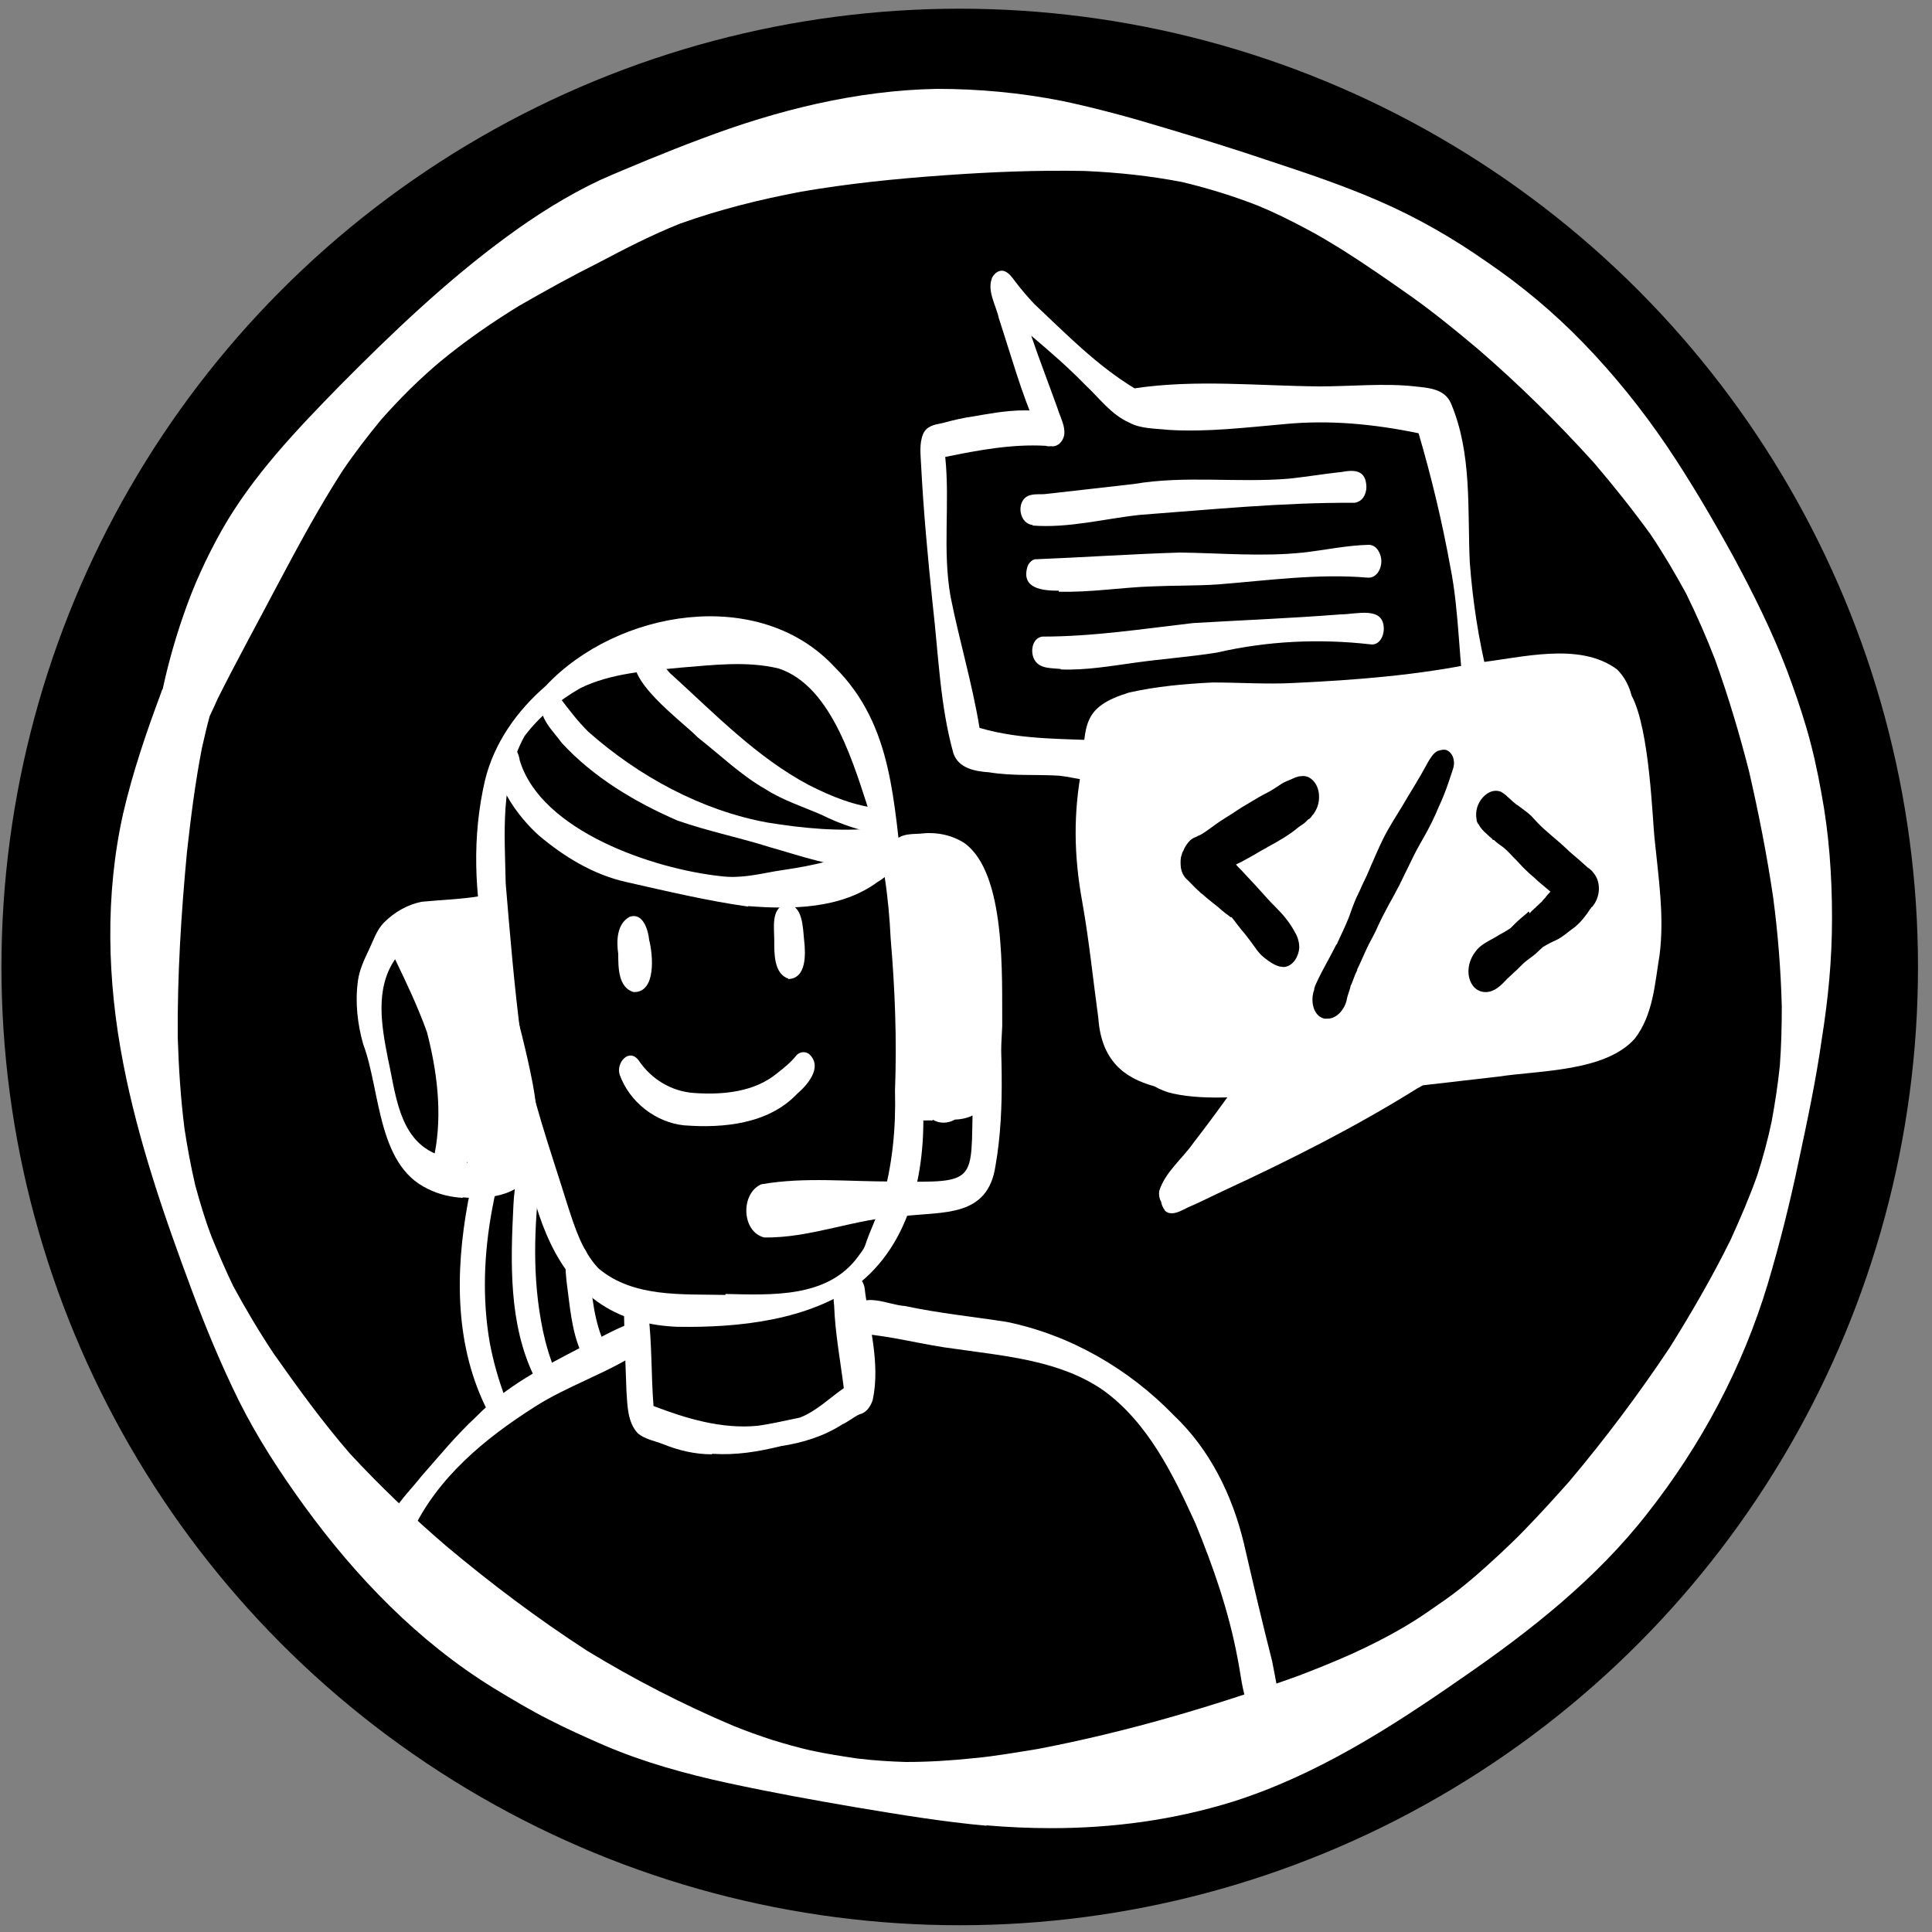 <?xml version="1.0" encoding="UTF-8"?>
<svg id="Ebene_1" data-name="Ebene 1" xmlns="http://www.w3.org/2000/svg" viewBox="0 0 40 40">
  <rect x="0" y="0" width="40" height="40" fill="#808080" stroke="none"/>
  <defs>
    <style>
      .cls-1 {
        fill: #000;
      }

      .cls-1, .cls-2 {
        stroke-width: 0px;
      }

      .cls-2 {
        fill: #fff;
      }
    </style>
  </defs>
  <g id="b">
    <circle class="cls-1" cx="19.87" cy="20.02" r="19.84"/>
  </g>
  <g id="bp">
    <g id="bq">
      <g id="br">
        <path class="cls-2" d="M14.02,27.47c-2.94-.12-3.13-3.17-3.44-5.44-.13-.79-.36-1.56-.51-2.35-.25-1.17-.3-2.35-.03-3.52.19-.78.66-1.44,1.26-1.96,1.47-1.57,4.41-2.08,5.98-.39,1.23,1.22,1.21,2.83,1.43,4.43.36-.06.28.7.36.94.15,1.12-.06,2.29.02,3.38.12,1.41-.13,3.06-1.29,4-1.04.78-2.51.93-3.77.91h-.01ZM15.01,26.79c.97.02,2.13.09,2.76-.78.05-.07.11-.14.14-.22.1-.31.25-.6.35-.91.22-.77.29-1.52.27-2.3.04-1.05,0-2.1-.09-3.15-.04-.84-.15-1.68-.4-2.49-.34-1.03-.79-2.73-1.92-3.1-.66-.16-1.37-.07-2-.02-.71.07-1.46.11-2.11.43-.45.26-.84.58-1.15.99-.51.92-.41,2.03-.39,3.05.09,1.08.18,2.16.32,3.23.2,1.17.61,2.3.96,3.43.15.46.3.95.64,1.31.72.61,1.74.53,2.63.55v-.02Z"/>
        <path class="cls-2" d="M8.97,24.66c-1.17-.43-1.08-2.06-1.45-3.04-.12-.42-.17-.87-.11-1.31.03-.23.13-.44.23-.65.09-.19.16-.41.31-.56.21-.21.48-.37.78-.43.41-.04.82-.05,1.23-.12.17-.02.34.1.37.27.03.13,0,.34-.16.39-.44.08-.85.22-1.3.23.42,1.09.65,2.24.84,3.39.06.54.12,2-.74,1.82h0ZM9,23.88c.16-.83.05-1.7-.16-2.51-.19-.53-.42-1.01-.66-1.51-.42.61-.28,1.38-.15,2.05.16.71.22,1.64.97,1.97Z"/>
        <path class="cls-2" d="M9.58,24.8c-.41-.02-1.22-.23-.94-.79.05-.07.14-.12.23-.09.24.14.54.16.81.16-.09-.22-.08-.47-.09-.71-.09-1.03-.25-2.06-.6-3.04-.1-.25-.28-.47-.32-.74-.02-.21.05-.48.27-.56.35-.13.91-.19,1.17.11.26.38.31.86.44,1.29.17.67.35,1.33.48,2.01.1.54.15,1.1.01,1.65-.13.66-.91.75-1.46.7h0Z"/>
        <path class="cls-2" d="M19.32,23.2c-.21-.02-.46.06-.62-.12-.15-.18-.12-.44-.11-.66.02-.3.04-.6.06-.9.03-.65,0-1.31-.07-1.96-.02-.54-.16-1.11-.02-1.63-.1-.1-.12-.28-.08-.42.08-.25.36-.24.57-.25.32-.04.64.02.91.19.88.62.78,2.79.79,3.79-.04.71-.02,1.91-.98,1.94-.14.08-.32.09-.46,0v.02Z"/>
        <path class="cls-2" d="M15.82,25.62c-.47-.12-.49-.91-.06-1.1.91-.16,1.83-.05,2.74-.06,1.76.03,1.6.02,1.64-1.64.07-1.05-.03-2.11-.02-3.16.02-.22-.05-.53.16-.68.53-.21.35,1.07.4,1.36.03,1.26.15,2.56-.07,3.8-.16,1.07-1.08.94-1.91,1.04-.98.04-1.91.46-2.89.44h.01Z"/>
        <path class="cls-2" d="M14.17,23.3c-.6-.06-1.14-.49-1.34-1.05-.08-.24.19-.56.39-.3.26.39.68.65,1.16.68.59.04,1.24-.02,1.71-.41.14-.11.28-.22.39-.36.07-.09.2-.1.28-.03.28.27-.05.64-.26.82-.59.62-1.52.71-2.32.65h-.01Z"/>
        <path class="cls-2" d="M15.49,18.77c-.85-.12-1.69-.32-2.53-.51-.67-.15-1.28-.52-1.8-.96-.42-.37-1.06-1.2-.82-1.78h0c.2-.25.39-.01.42.22.44,1.47,2.77,2.25,4.16,2.4.38.05.74-.03,1.12-.1.58-.09,1.16-.17,1.69-.44.25-.12.63-.51.82-.12.17.33-.11.62-.38.78-.76.56-1.78.57-2.68.5h0Z"/>
        <path class="cls-2" d="M17.9,17.96c-.67,0-1.32-.24-1.96-.42-.63-.2-1.28-.33-1.91-.55-.88-.38-1.75-.9-2.4-1.61-.18-.25-.5-.53-.41-.87.06-.19.29-.24.39-.04.19.25.35.46.57.68,1.04.92,2.34,1.63,3.71,1.88.74.12,1.48.19,2.23.12.42.02.42.81,0,.83h-.23v-.02Z"/>
        <path class="cls-2" d="M18.18,17.27c-.42-.09-.79-.21-1.17-.4-.39-.17-.8-.3-1.16-.53-.51-.29-.94-.71-1.4-1.07-.34-.35-1.58-1.23-1.27-1.75.25-.34.55.32.74.46.89.81,1.75,1.7,2.82,2.27.47.24.96.44,1.49.49.25.06.22.56-.06.53h.01Z"/>
        <path class="cls-2" d="M13.12,20.54c-.32-.09-.32-.51-.32-.79-.04-.27-.03-.63.24-.77.27-.09.38.27.4.48.08.31.15,1.09-.32,1.08Z"/>
        <path class="cls-2" d="M16.32,20.26c-.3-.1-.29-.53-.29-.79s-.07-.66.23-.75c.37-.01.36.49.39.76.03.27.05.78-.33.79h0Z"/>
        <path class="cls-2" d="M14.74,30.11c-.35,0-.69-.08-1.01-.21-.18-.07-.37-.1-.52-.22-.22-.23-.22-.58-.24-.88-.02-.53-.04-1.05-.05-1.58,0-.13.02-.32.15-.39.21-.12.36.16.35.34.08.64.06,1.29.11,1.94.68.26,1.41.48,2.15.41.3-.04.58-.11.88-.17.34-.13.62-.41.91-.61-.07-.56-.18-1.14-.2-1.71-.03-.24-.03-.6.27-.67.18-.04.33.14.36.3.09.77.33,1.56.17,2.32-.04.13-.13.27-.27.3-.13.06-.23.15-.36.21-.39.25-.82.38-1.27.45-.49.12-.93.19-1.41.16h-.02Z"/>
        <path class="cls-2" d="M8.04,32.19c-.52-.38.43-1.29.68-1.62.37-.42.72-.85,1.13-1.23.62-.64,1.42-1.05,2.21-1.46.33-.16.65-.36,1-.48.1-.02.16,0,.23.05h0c.17.1.17.39.01.5-.71.48-1.54.73-2.25,1.19-1.02.65-2,1.46-2.52,2.58-.1.2-.19.63-.49.47Z"/>
        <path class="cls-2" d="M25.84,35.32c-.13-.33-.15-.66-.22-1-.18-.96-.5-1.88-.87-2.78-.46-1.01-.98-2.08-1.9-2.75-.89-.62-2.01-.71-3.05-.86-.67-.08-1.33-.27-2-.32-.21-.04-.26-.34-.16-.5.24-.38.75-.09,1.1-.07.7.15,1.41.22,2.11.33,1.31.27,2.52.97,3.45,1.93.75.71,1.21,1.65,1.45,2.64.19.82.38,1.64.59,2.46.04.21.08.42.12.63.07.38-.37.73-.6.3h-.02Z"/>
        <path class="cls-2" d="M10.11,29.24c-.7-1.35-.69-2.9-.42-4.36.06-.24.07-.64.37-.69.18,0,.26.22.23.38-.04.14-.08.35-.1.46-.17.91-.21,1.85-.05,2.77.08.42.18.76.32,1.14.1.23-.16.58-.36.31h.01Z"/>
        <path class="cls-2" d="M11.06,28.5c-.53-1.09-.49-2.36-.43-3.55.01-.22.04-.43.07-.65.03-.16.04-.36.17-.47.2-.16.38.12.34.31-.14,1.06-.2,2.14-.01,3.2.05.29.12.57.22.85.04.12.02.27-.08.36-.09.08-.21.04-.28-.05Z"/>
        <path class="cls-2" d="M12.05,28.04c-.22-.47-.25-1-.32-1.51-.02-.22-.08-.63.17-.73.17-.06.29.14.27.29.08.57.09,1.08.29,1.6.16.3-.18.74-.41.35Z"/>
        <path class="cls-2" d="M28.34,19.59s0,.02-.01.03c0,0,0-.02.01-.03Z"/>
        <path class="cls-2" d="M31.37,16.61l.02.02-.02-.02Z"/>
        <path class="cls-2" d="M31.22,17.59l.02.02-.02-.02Z"/>
        <path class="cls-2" d="M31.96,18.58h-.01s0,.01.01,0Z"/>
        <path class="cls-2" d="M26.92,16.56h-.01s0,.01.01,0Z"/>
        <path class="cls-2" d="M24.12,25.06c-.05-.06-.07-.12-.08-.18-.04-.07-.05-.15-.04-.22.12-.39.48-.67.71-1,.24-.31.47-.62.7-.94-.38.01-.76,0-1.13-.08-.13-.03-.26-.08-.38-.15-.63-.17-1.1-.54-1.16-1.41-.11-.8-.19-1.6-.33-2.39-.18-.98-.19-1.86-.01-2.8.08-.88,0-1.25.97-1.55.57-.13,1.15-.18,1.73-.21.56,0,1.13.04,1.69.01,1.28-.06,2.56-.16,3.81-.42.9-.1,2.1-.44,2.88.14.15.15.25.34.3.54.38.71.43,2.58.48,3,.08.79.2,1.58.1,2.37-.1.6-.13,1.23-.51,1.73-.61.69-1.97.66-2.83.79-.52.06-1.04.12-1.56.18-.04.02-.07.04-.11.06-1.28.8-2.63,1.48-3.99,2.11-.26.12-.51.25-.77.36-.1.05-.22.12-.33.12-.06,0-.12-.02-.16-.08l.02.02ZM27.21,20.49c-.08.2-.04.54.21.6h.07c.19,0,.35-.2.39-.38.01-.06.03-.12.05-.18.01-.03.02-.06.03-.1,0-.02.01-.04.02-.05.03-.07.05-.14.08-.21.02-.04.04-.08.06-.13,0,.02-.02.04-.03.05.09-.18.16-.36.25-.54.07-.13.14-.26.2-.4.07-.15.15-.3.23-.45.07-.12.13-.24.2-.37.08-.16.15-.31.23-.47.08-.17.17-.34.27-.51.12-.21.23-.43.32-.65.08-.17.15-.35.21-.53.03-.08.05-.16.08-.24.02-.06.03-.12.02-.18-.01-.09-.06-.18-.15-.22-.06-.02-.13,0-.19.02h0c-.09.05-.14.14-.19.22-.05.09-.1.18-.15.27-.12.21-.25.41-.37.62-.14.23-.29.46-.41.7-.1.2-.19.42-.28.62,0,0,0-.02.01-.02-.05.12-.1.23-.16.35-.04.09-.08.18-.13.28-.06.14-.11.28-.16.42-.07.17-.15.34-.23.51,0,.02-.02.03-.03.05-.13.26-.28.51-.4.77h0s-.02.04-.02.05c0,0,0-.02.01-.03-.02.04-.03.07-.04.11v.02ZM31.65,18.87l-.03.03c-.08.07-.17.14-.25.22l-.1.1s-.05.03-.08.05c-.06.04-.13.07-.19.11-.05.03-.1.06-.16.09-.11.06-.22.13-.29.23-.12.15-.18.36-.13.55.04.16.16.29.34.29s.32-.14.43-.26c.05-.05.11-.1.16-.15.08-.07.14-.14.22-.21.07-.06.15-.11.22-.17.05-.05.1-.09.15-.14.05-.03.1-.06.16-.09.08-.04.16-.07.23-.12.06-.04.11-.08.16-.12.04-.03.08-.06.12-.09.13-.11.23-.24.32-.38,0,.02-.02.04-.04.06.02-.03.04-.05.05-.07,0,0,0-.02.02-.02.17-.19.2-.51.03-.71-.03-.04-.07-.08-.12-.11-.07-.06-.13-.12-.19-.17-.08-.07-.17-.14-.25-.22h0c-.2-.19-.42-.35-.61-.55-.04-.04-.07-.08-.11-.12s-.09-.08-.13-.11c-.05-.04-.11-.08-.16-.12,0,0-.01,0-.02-.01-.05-.04-.11-.09-.16-.14-.03-.02-.05-.05-.08-.07h0s-.05-.04-.09-.06c-.14-.05-.27.01-.37.12-.11.12-.16.29-.13.45,0,.04.02.08.04.11,0,0,0-.02-.01-.03.03.07.08.13.13.18.06.05.11.11.17.15h-.01l.02.02h.02c.06.06.12.1.19.15.05.04.09.08.13.12h0c.07.08.15.15.22.23.06.07.13.13.2.2.06.05.12.1.18.16.08.07.17.14.25.21-.04.04-.08.09-.12.14,0,0,0-.01.02-.02-.03.03-.06.06-.08.09-.04.03-.07.07-.11.1h0l-.03.03s.02-.01.02-.02c-.04.04-.09.08-.13.13l-.02-.04ZM25.5,18.99c.09.11.17.23.27.34.07.09.14.18.21.28.06.09.13.17.21.23.09.07.19.14.3.17.02,0,.05.01.08.01h.02c.19-.02.3-.23.31-.4,0-.11-.03-.22-.09-.32-.06-.11-.12-.2-.2-.3-.12-.15-.27-.28-.4-.43-.15-.17-.3-.33-.46-.5-.05-.06-.11-.11-.16-.17.03-.02.06-.03.1-.05.13-.07.26-.14.39-.22.06-.03.12-.07.18-.1,0,0-.02,0-.02.01.22-.12.45-.25.64-.41.05-.04.11-.07.15-.11l.04-.04.02-.02h.01s.04-.03.05-.05c.01-.02.03-.04.04-.05.03-.04.05-.08.07-.12.05-.11.06-.24.04-.35-.03-.17-.17-.35-.36-.32-.08,0-.15.04-.22.07h0c-.07.03-.13.05-.19.09-.09.06-.18.12-.27.17-.01,0-.03.02-.04.02-.1.05-.2.11-.3.17-.14.08-.27.16-.4.25-.11.07-.23.14-.34.22-.1.07-.2.15-.3.21h0s-.04.02-.06.03c-.01,0-.03.01-.04.02-.05.02-.1.04-.14.08-.07.07-.12.15-.15.24v-.02s-.03.09-.04.13h0c-.01.07-.01.14,0,.22.02.11.07.2.16.27l-.04-.04c.09.09.17.18.26.26h0l-.02-.02h-.01s0-.01.01,0c.01,0,.02.02.03.03.03.02.05.05.08.07-.01-.01-.03-.02-.04-.04.13.12.27.22.4.33-.01-.01-.02-.02-.04-.03.08.07.16.13.24.19h.02Z"/>
        <path class="cls-2" d="M22.95,16.21c-.35-.01-.68-.11-1.02-.15-.48-.03-.97.01-1.45-.07-.29-.02-.63-.08-.74-.39-.28-1-.31-2.06-.43-3.09-.1-.96-.19-1.92-.24-2.89-.01-.21-.04-.43.04-.63.07-.17.24-.2.4-.23.22-.06.43-.11.65-.14.42-.07,1.78-.36,1.8.3,0,.16-.12.37-.31.31-.7-.04-1.39.09-2.08.23.1.96-.06,1.93.11,2.89.18.91.45,1.8.6,2.72.88.26,1.81.22,2.72.27.4.09.37.85-.05.87Z"/>
        <path class="cls-2" d="M30.36,14.72c-.16-.96-.14-2.02-.33-2.97-.17-.94-.39-1.86-.66-2.78-.92-.19-1.84-.28-2.77-.19-.8.07-1.61.17-2.41.12-.27-.03-.57-.02-.81-.15-.38-.17-.62-.51-.91-.78-.36-.37-.73-.69-1.12-1.02.17.5.36.99.54,1.49.07.24.27.54.04.75-.24.18-.4-.16-.47-.34-.32-.73-.53-1.5-.78-2.26-.06-.28-.25-.56-.14-.84.05-.1.16-.18.27-.13.09.04.15.13.21.21.13.17.25.31.39.46.66.62,1.3,1.28,2.08,1.75,1.27-.19,2.56-.05,3.83-.04.64,0,1.36-.07,1.97,0,.29.03.62.05.75.35.44,1.04.34,2.19.39,3.29.06.8.18,1.59.37,2.36.07.29.25.74-.09.92-.15.06-.3-.06-.35-.21h0Z"/>
        <path class="cls-2" d="M21.38,10.87c-.26-.03-.33-.4-.16-.56.11-.1.28-.07.41-.08.64-.07,1.22-.14,1.85-.21,1.06-.18,2.14-.02,3.21-.11.37-.04.73-.1,1.1-.14.27-.05.49-.03.5.31,0,.15-.08.31-.25.33-1.48-.01-2.96.14-4.44.25-.74.08-1.48.28-2.23.22h.01Z"/>
        <path class="cls-2" d="M21.92,12.23c-.33,0-.78-.04-.65-.49.02-.07.08-.14.15-.16,1-.04,2.01-.11,3.01-.14.85.01,1.7.09,2.55,0,.45-.05.9-.15,1.36-.16.17,0,.26.2.26.34,0,.16-.1.35-.28.34-1.04-.09-2.08.06-3.11.14-.44.03-.89.02-1.34.04-.65.02-1.3.13-1.95.11v-.02Z"/>
        <path class="cls-2" d="M21.96,13.85c-.18-.02-.42,0-.53-.17-.11-.16-.07-.47.15-.5,1.05,0,2.08-.16,3.12-.28,1.02-.06,2.04-.1,3.06-.18.32,0,.89-.18.89.3,0,.16-.1.35-.28.32-1.06-.12-2.13-.07-3.17.17-.56.09-1.13.13-1.7.21-.51.07-1.02.16-1.54.14h0Z"/>
        <path class="cls-2" d="M20.43,37.8c-.9-.08-1.8-.23-2.7-.38-.88-.15-1.76-.31-2.64-.5s-1.75-.43-2.57-.78c-.39-.17-.77-.34-1.14-.53-.4-.2-.78-.43-1.16-.66-1.56-.96-2.85-2.3-3.92-3.77-.5-.69-.97-1.41-1.35-2.17-.37-.75-.69-1.52-.98-2.3-.57-1.53-1.11-3.09-1.42-4.7-.33-1.7-.38-3.47,0-5.17.2-.86.48-1.68.79-2.51,0-.02.02-.05.03-.07.11-.51.25-1.01.42-1.5.21-.62.48-1.21.8-1.78.64-1.13,1.55-2.08,2.45-3,1.08-1.09,2.2-2.16,3.44-3.07.61-.45,1.26-.86,1.94-1.18.33-.15.66-.28.99-.42.37-.15.74-.3,1.12-.44,1.56-.59,3.2-1,4.87-1.03.87,0,1.73.08,2.59.25.71.15,1.41.34,2.1.55.74.22,1.48.45,2.22.7.76.25,1.53.51,2.26.83.78.34,1.51.76,2.21,1.25.72.49,1.39,1.05,2,1.68.64.66,1.21,1.37,1.72,2.12.5.74.95,1.51,1.38,2.29.41.76.8,1.54,1.11,2.35.15.4.29.8.41,1.21.13.44.23.9.31,1.35.16.85.22,1.72.22,2.59s-.08,1.67-.21,2.49c-.12.85-.3,1.7-.48,2.54-.18.86-.39,1.7-.64,2.54-.52,1.73-1.38,3.34-2.49,4.75-1.06,1.36-2.43,2.44-3.84,3.41-1.48,1.03-3.01,2.01-4.74,2.56-1.22.38-2.49.55-3.76.55-.46,0-.91-.02-1.37-.06h.02ZM17.77,36.41c.33.04.66.06.98.07.48,0,.95-.03,1.42-.08.44-.04.88-.12,1.32-.19,1.83-.35,3.63-.88,5.38-1.51.37-.14.74-.29,1.1-.45.4-.18.79-.38,1.16-.6.27-.16.52-.34.78-.52.23-.16.45-.34.66-.52.34-.3.68-.61.99-.93.32-.33.63-.67.94-1.02.74-.88,1.43-1.8,2.07-2.76.45-.72.88-1.46,1.26-2.23.2-.44.39-.88.55-1.33.12-.37.22-.74.3-1.12.07-.38.13-.77.17-1.16.03-.41.04-.81.04-1.22-.02-.76-.08-1.52-.18-2.27-.13-.88-.3-1.74-.5-2.61-.2-.78-.43-1.55-.7-2.3-.18-.47-.38-.92-.6-1.37-.23-.42-.47-.83-.74-1.23-.37-.51-.76-1-1.17-1.48-.76-.84-1.56-1.63-2.42-2.37-.43-.36-.87-.72-1.33-1.05-.47-.33-.94-.66-1.43-.97-.26-.16-.52-.32-.79-.46-.32-.17-.64-.33-.98-.47-.51-.2-1.03-.36-1.57-.49-.67-.13-1.34-.2-2.02-.23-.97-.02-1.95.02-2.92.09-.99.07-1.98.17-2.96.34-.85.16-1.69.37-2.5.66-.58.23-1.14.52-1.69.81-.56.28-1.1.58-1.64.89-.57.35-1.12.73-1.64,1.16-.44.37-.84.77-1.22,1.2-.28.34-.55.69-.8,1.06-.49.76-.92,1.56-1.35,2.37-.41.78-.84,1.56-1.24,2.36-.05.12-.11.24-.16.35-.06.22-.11.44-.16.66-.14.72-.23,1.44-.31,2.16-.12,1.27-.2,2.55-.19,3.83.02.63.06,1.26.14,1.89.06.39.13.77.22,1.16.1.37.21.74.35,1.1.14.34.28.67.44,1,.26.48.54.95.84,1.4.5.71,1,1.4,1.57,2.06.63.68,1.3,1.32,2,1.92.93.78,1.9,1.51,2.92,2.17.97.59,1.98,1.11,3.02,1.55.27.11.55.21.83.3.26.08.51.15.77.21.32.07.65.12.98.17h.01Z"/>
      </g>
    </g>
  </g>
</svg>